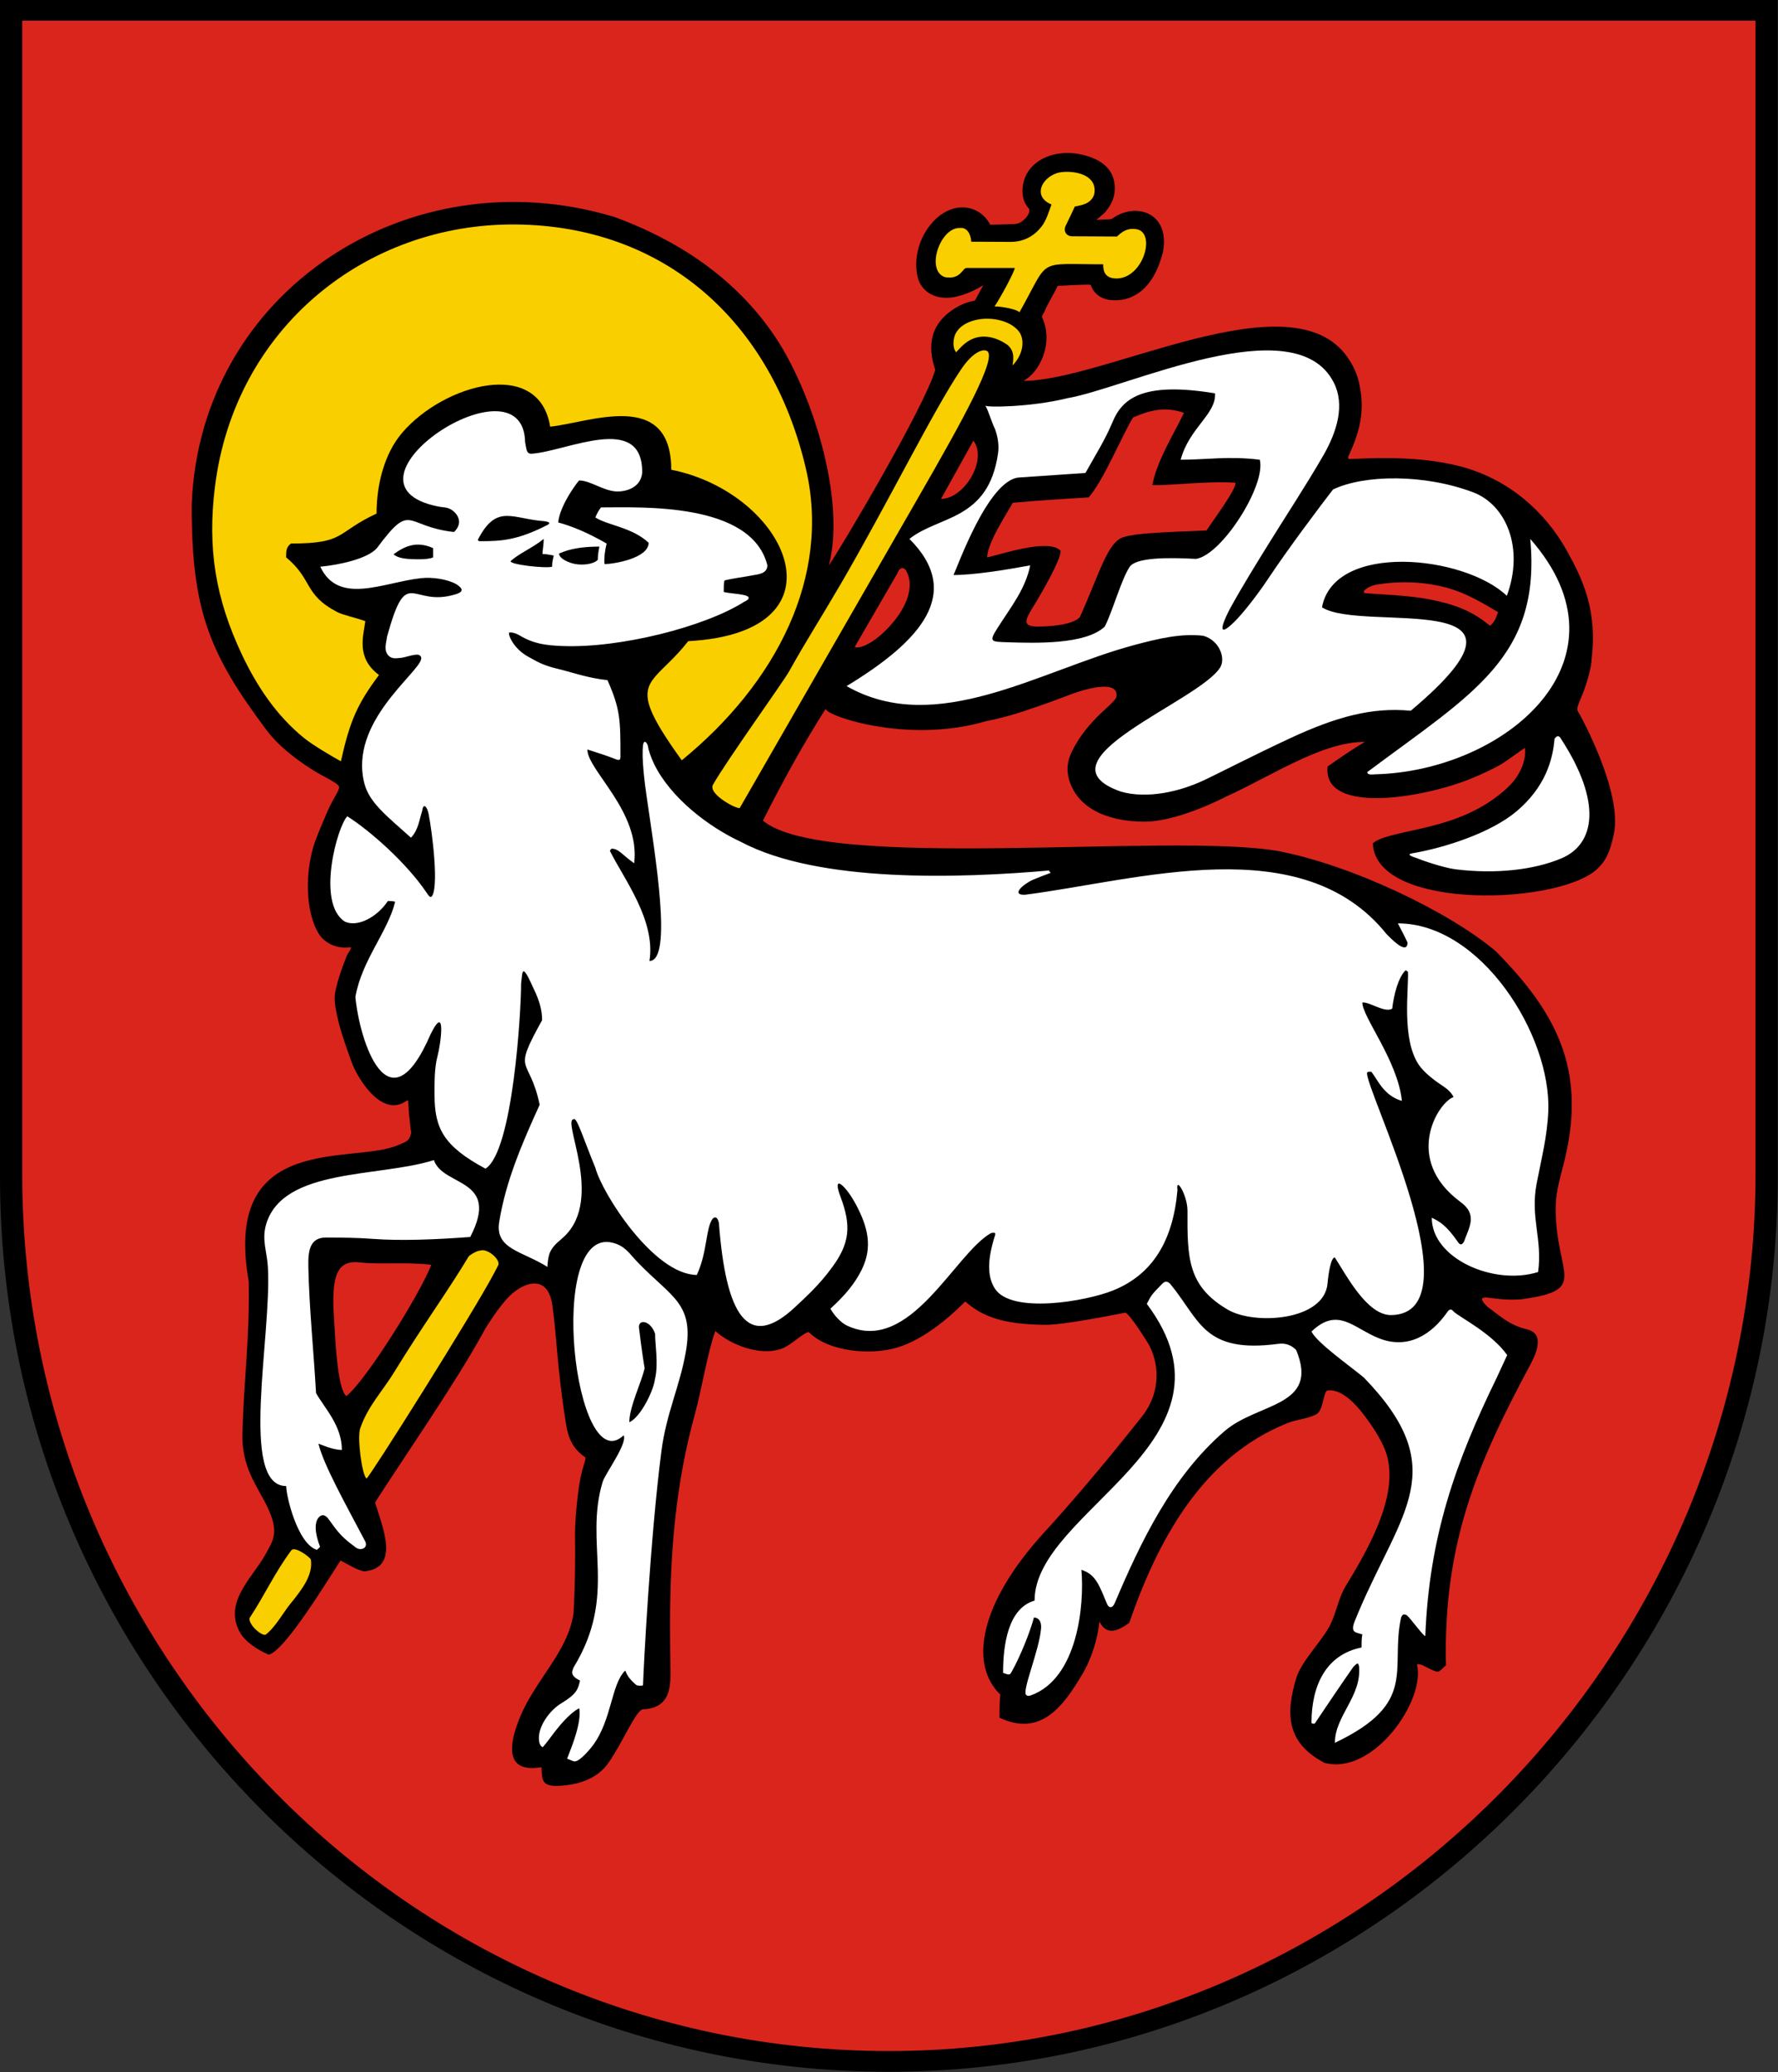 <?xml version="1.0" encoding="UTF-8" standalone="no"?>
<!-- Created with Inkscape (http://www.inkscape.org/) -->

<svg
   xmlns:dc="http://purl.org/dc/elements/1.1/"
   xmlns:cc="http://creativecommons.org/ns#"
   xmlns:rdf="http://www.w3.org/1999/02/22-rdf-syntax-ns#"
   xmlns:svg="http://www.w3.org/2000/svg"
   xmlns="http://www.w3.org/2000/svg"
   xmlns:sodipodi="http://sodipodi.sourceforge.net/DTD/sodipodi-0.dtd"
   xmlns:inkscape="http://www.inkscape.org/namespaces/inkscape"
   width="744"
   height="866.949"
   id="svg3020"
   version="1.1"
   inkscape:version="0.48.4 r9939"
   sodipodi:docname="Nowy dokument 2">
  <rect width="100%" height="100%" fill="#333333" stroke="none"/>
  <defs
     id="defs3022" />
  <sodipodi:namedview
     id="base"
     pagecolor="#ffffff"
     bordercolor="#666666"
     borderopacity="1.0"
     inkscape:pageopacity="0.0"
     inkscape:pageshadow="2"
     inkscape:zoom="0.35"
     inkscape:cx="481.28573"
     inkscape:cy="187.76011"
     inkscape:document-units="px"
     inkscape:current-layer="layer1"
     showgrid="false"
     fit-margin-top="0"
     fit-margin-left="0"
     fit-margin-right="0"
     fit-margin-bottom="0"
     inkscape:window-width="1366"
     inkscape:window-height="716"
     inkscape:window-x="-8"
     inkscape:window-y="-8"
     inkscape:window-maximized="1" />
  <g
     inkscape:label="Layer 1"
     inkscape:groupmode="layer"
     id="layer1"
     transform="translate(106.286,146.827)">
    <g
       style="fill-rule:evenodd"
       id="Warstwa_x0020_1"
       transform="matrix(3.543,0,0,3.543,-106.286,-239.56)">
      <path
         inkscape:connector-curvature="0"
         class="fil0"
         d="m 209.962,165.14 c 0,57.618 -47.109,105.689 -104.981,105.689 C 47.159,270.829 0,223.352 0,165.14 l 0,-138.97 209.962,0 0,138.97 0,0 z"
         id="path26"
         style="fill:#000000" />
      <path
         inkscape:connector-curvature="0"
         class="fil1"
         d="m 207.337,164.807 c 0,56.465 -45.932,103.575 -102.356,103.575 -56.376,0 -102.356,-46.527 -102.357,-103.575 l 0,-136.191 204.713,0 0,136.191 0,0 z"
         id="path28"
         style="fill:#da251d" />
      <path
         inkscape:connector-curvature="0"
         class="fil0"
         d="m 63.949,234.862 c -4.23,0.711 -3.914,-2.445 -2.613,-5.722 1.814,-4.565 5.755,-7.856 6.408,-12.5 0,-0.154 0.248,-3.929 0.169,-9.029 -0.025,-1.431 0.216,-4.548 0.6,-6.678 0.296,-1.655 0.798,-2.539 0.58,-2.686 -1.455,-0.997 -1.973,-2.247 -2.233,-3.854 -1.087,-6.683 -1.106,-10.657 -1.64,-14.177 -0.487,-3.207 -2.797,-2.891 -4.681,-1.327 -0.995,0.828 -2.272,2.665 -3.168,4.095 -0.142,0.224 -0.257,0.465 -0.385,0.697 -3.404,6.131 -8.82,13.897 -12.688,19.91 0.874,2.919 2.965,7.67 -1.185,8.135 -0.571,0.063 -2.16,-0.879 -2.893,-1.274 -1.46,2.226 -6.601,10.732 -8.487,11.12 -1.356,-0.571 -2.747,-1.547 -3.305,-2.476 -2.19,-3.64 1.402,-6.596 2.927,-9.366 0.961,-1.747 1.638,-2.658 0.191,-5.662 -1.164,-2.419 -3.035,-4.611 -2.917,-8.689 0.193,-6.632 0.877,-11.277 0.744,-17.913 -3.171,-17.841 12.512,-13.715 17.698,-16.094 0.757,-0.347 1.308,-0.342 1.493,-1.489 -0.113,-0.496 -0.108,-0.906 -0.161,-1.306 -0.234,-1.739 -0.104,-2.619 -0.313,-2.462 -3.029,2.264 -5.929,-2.799 -6.512,-4.391 -0.487,-1.329 -1.132,-3.093 -1.552,-4.702 -0.325,-1.255 -0.535,-2.409 -0.494,-3.175 0.063,-1.127 0.804,-3.242 1.392,-4.734 0.164,-0.417 0.759,-1.11 0.441,-1.069 -1.722,0.229 -3.091,-0.631 -3.659,-1.515 -1.67,-2.585 -1.744,-7.509 -0.468,-11.053 0.574,-1.522 1.084,-2.657 1.465,-3.545 0.682,-1.597 1.578,-2.604 1.296,-2.961 -0.358,-0.456 -1.9,-1.149 -2.917,-1.783 -2.067,-1.286 -4.194,-2.912 -5.608,-4.803 -6.711,-8.976 -8.874,-14.1 -8.831,-26.655 0.956,-25.142 25.641,-41.276 49.955,-33.923 8.381,3.086 14.604,7.781 18.814,13.934 4.415,6.451 8.535,19.303 6.487,27.185 1.622,-2.373 11.322,-18.764 12.56,-23.081 -0.838,-2.469 -0.479,-4.213 0.381,-5.473 0.489,-0.716 1.142,-1.277 1.831,-1.72 0.224,-0.147 0.761,-0.47 1.337,-0.681 0.541,-0.198 1.132,-0.291 1.153,-0.331 l 0.624,-1.156 0.345,-0.634 c -1.004,0.638 -2.108,1.103 -3.163,1.349 -2.014,0.47 -3.669,-0.241 -4.365,-1.674 -0.691,-1.52 -0.634,-4.719 1.571,-7.138 2.299,-2.525 5.459,-2.149 6.782,0.323 0.393,0 1.4,-0.034 2.209,-0.058 0.576,-0.014 0.964,0.041 1.455,-0.279 0.735,-0.474 1.149,-1.298 0.872,-1.604 -0.544,-0.61 -0.716,-1.229 -0.738,-2.096 0.106,-3.428 3.621,-4.984 6.948,-4.256 2.059,0.45 3.801,1.503 3.95,3.664 0.085,1.199 -0.279,2.139 -1.079,3.091 -0.277,0.33 0.139,-0.123 -1.132,1.031 0.344,-0.214 1.614,0.01 1.934,-0.222 2.701,-1.956 6.794,-0.773 5.996,3.864 -1.089,4.504 -3.671,6.087 -6.355,5.748 -1.157,-0.186 -1.911,-0.877 -2.187,-1.78 -0.572,-0.089 -3.342,0.118 -3.915,0.118 -0.265,0.643 -1.13,2.014 -1.564,3.05 -0.098,0.238 -0.358,0.489 -0.255,0.713 1.357,2.929 -0.24,6.422 -2.219,7.456 9.641,0 31.64,-12.315 38.274,-2.785 0.563,0.81 1.069,1.761 1.339,2.915 0.795,3.416 0.094,5.907 -1.209,8.732 -0.084,0.15 -0.084,0.253 -0.036,0.309 0.049,0.057 0.068,0.068 0.32,0.055 4.358,-0.219 8.907,-0.181 12.97,0.891 5.533,1.46 9.894,5.213 12.539,9.968 1.881,3.382 3.601,7.042 2.905,12.835 -0.049,0.875 -0.417,2.281 -0.839,3.467 -0.118,0.332 -0.238,0.648 -0.361,0.927 -0.733,1.672 -0.494,1.52 -0.198,2.088 0.017,0.031 5.086,9.135 4.023,14.102 -0.272,1.274 -0.624,2.77 -1.672,3.838 -3.918,4.56 -26.461,5.408 -26.793,-2.725 0.759,-0.723 2.953,-1.125 5.48,-1.696 3.158,-0.713 5.991,-1.604 8.636,-3.44 0.889,-0.619 1.739,-1.323 2.382,-2.062 1.154,-1.33 1.633,-3.004 1.463,-4.052 0.027,-0.115 -2.168,1.566 -3.033,2.043 -0.966,0.532 -1.987,0.995 -3.143,1.484 -5.485,2.315 -17.759,4.464 -17.125,-1.356 1.431,-0.998 2.862,-1.997 4.387,-2.903 -5.054,0 -10.778,3.898 -16.256,6.405 -3.922,1.976 -7.427,3.026 -9.807,3.014 -4.695,-0.021 -7.945,-1.817 -8.848,-4.934 -0.528,-1.826 0.12,-3.105 0.944,-4.473 0.824,-1.368 2.021,-2.695 3.259,-3.816 0.744,-0.674 1.332,-1.25 1.375,-1.515 0.296,-1.855 -2.833,-1.233 -5.355,-0.306 -0.985,0.361 -1.96,0.752 -2.747,1.022 -1.91,0.658 -4.411,1.614 -7.287,2.151 -9.547,2.838 -19.657,-0.893 -18.901,-1.527 -2.766,4.358 -5.071,8.554 -7.455,13.275 7.246,6.107 48.126,1.359 60.874,3.595 8.745,1.696 20.077,7.126 25.649,11.801 7.282,7.341 10.585,13.967 8.282,24.172 -0.522,2.315 -1.202,4.028 -1.178,6.449 0.082,7.733 4.004,9.409 -4.049,10.508 -1.323,0.118 -2.457,0.012 -4.088,-0.214 -0.434,0.005 -1.067,-0.027 0.126,1.145 1.334,0.908 2.385,2.088 4.673,2.633 1.149,0.292 1.893,1.267 0.38,4.086 -6.244,11.654 -10.344,21.071 -9.997,35.617 -0.214,0.022 -0.706,0.814 -1.082,0.708 -1.125,-0.311 -1.703,-0.995 -2.349,-0.86 1.091,4.189 -5.158,13.198 -10.937,11.618 -4.355,-2.301 -4.652,-5.608 -3.315,-9.995 0.571,-1.872 2.57,-3.868 3.758,-5.832 0.944,-1.559 1.123,-3.498 2.125,-5.121 3.163,-5.124 6.263,-11.103 4.714,-15.692 -0.535,-1.592 -1.933,-3.631 -3.011,-4.948 -1.151,-1.407 -2.604,-2.568 -3.881,-2.376 -0.54,0.08 -0.463,2.341 -1.325,2.802 -1.062,0.566 -2.303,0.605 -3.358,1.024 -10.186,4.05 -15.399,13.967 -18.752,23.615 -1.228,0.882 -2.643,1.626 -3.522,-0.159 -0.157,1.807 -0.86,4.288 -2.026,6.247 -2.226,3.736 -4.89,7.429 -9.771,5.107 0,-0.908 0,-1.816 0.096,-2.723 -3.663,-3.534 -2.561,-10.698 5.216,-19.19 5.907,-6.446 11.286,-13.394 11.411,-13.514 1.089,-1.327 1.631,-2.768 1.783,-4.16 0.169,-1.575 -0.167,-3.091 -0.785,-4.305 -0.217,-0.427 -2.472,-4.011 -2.893,-3.929 -1.657,0.328 -7.348,1.44 -9.289,1.433 -5.348,-0.022 -7.718,-1.11 -9.583,-2.758 -1.318,1.32 -4.594,4.454 -8.176,5.48 -2.98,0.853 -7.918,0.494 -10.243,-1.812 -0.328,-0.325 -2.089,1.465 -3.19,1.879 -2.686,1.007 -6.261,-0.53 -7.911,-2.067 -0.92,2.527 -1.6,6.868 -2.414,9.829 -2.255,8.181 -2.951,16.241 -2.932,25.169 0.005,1.736 0.024,3.548 0.048,5.456 0.01,2.007 -0.296,4.098 -3.235,4.228 -0.831,0.036 -2.399,3.939 -4.119,6.362 -1.125,1.586 -2.934,2.385 -5.11,2.622 -2.809,0.303 -2.673,-0.492 -2.775,-2.144 l 0,0 z"
         id="path30"
         style="fill:#000000" />
      <path
         inkscape:connector-curvature="0"
         class="fil2"
         d="m 80.519,115.959 c -1.985,-2.758 -3.139,-4.632 -3.676,-6.027 -1.373,-3.565 1.286,-3.999 4.437,-8.043 19.306,-1.041 11.708,-17.511 -2.002,-20.245 0,-9.624 -9.725,-5.538 -14.303,-5.085 -1.291,-8.174 -12.512,-5.049 -17.453,0.692 -2.207,2.563 -3.048,6.314 -3.048,9.568 -4.861,2.269 -3.623,3.539 -10.106,3.539 -0.574,0.422 -0.574,0.867 -0.574,1.636 3.197,2.652 2.026,4.367 6.051,6.468 0.66,0.342 2.32,0.696 3.3,1.067 -0.216,1.708 -1.134,4.312 1.614,6.355 -2.575,3.45 -3.44,5.447 -4.498,10.19 -1.11,-0.6 -3.351,-1.941 -4.29,-2.698 -3.356,-2.695 -5.69,-6.273 -7.427,-9.961 C 25.44,96.813 24.484,90.908 25.387,83.652 27.715,64.918 43.202,52.512 60.934,52.682 c 17.4,0.169 30.134,11.267 34.243,28.817 2.988,12.758 -3.478,25.328 -14.658,34.46 l 0,0 z m 39.062,-46.621 c 0.209,-1.207 0.072,-1.821 -0.537,-2.395 -1.359,-0.973 -2.575,-1.123 -3.445,-0.968 -1.419,0.249 -2.197,1.31 -2.671,1.792 -0.487,-0.554 -0.34,-1.676 -0.06,-2.207 0.539,-1.016 1.628,-1.452 2.553,-1.637 1.763,-0.359 4.008,0.144 4.962,1.454 0.535,0.735 0.675,2.424 -0.802,3.961 z m -90.112,147.919 c 1.87,-2.838 2.925,-5.288 4.956,-8.032 0.47,-0.448 2.141,0.798 2.288,1.113 0.277,1.778 -0.97,3.455 -2.428,5.239 -0.857,1.05 -1.749,2.739 -2.881,3.611 -0.388,0.301 -2.064,-1.12 -1.935,-1.932 l 0,0 z m 13.825,-16.492 c -0.52,-0.284 -1.14,-4.822 -0.747,-5.933 0.952,-2.7 2.544,-4.223 4.085,-6.745 3.158,-5.165 6.259,-9.438 8.709,-13.517 0.118,-0.197 1.065,-0.744 1.364,-0.71 0.788,-0.316 2.32,0.942 2.168,1.653 -0.058,0.137 -0.195,0.4 -0.542,1.055 -2.582,4.868 -14.779,24.198 -15.037,24.198 l 0,0 z m 40.916,-81.933 c 1.667,-2.929 8.302,-12.136 9.008,-13.411 1.799,-3.25 4.013,-6.738 6.01,-10.168 5.647,-9.689 10.98,-20.575 14.285,-25.465 1.501,-2.224 2.638,-2.346 2.966,-2.202 1.575,0.412 -2.903,8.425 -7.822,16.981 l -21.276,37.002 c -0.164,0.287 -3.818,-1.597 -3.171,-2.736 z m 33.231,-56.436 c 0.679,-0.995 2.394,-4.148 2.406,-4.579 l -5.697,0.003 c -0.489,0 -0.675,1.414 -2.551,1.082 -2.322,-0.786 -0.554,-5.958 1.816,-5.806 0.749,-0.085 1.248,0.667 1.293,1.621 l 4.626,0.022 c 1.7,0.007 2.903,-0.805 3.688,-1.824 0.537,-0.699 0.792,-1.569 1.166,-2.592 -2.491,-1.024 -0.915,-3.638 1.299,-3.835 1.722,-0.154 4.191,0.438 3.741,2.655 -0.4,1.156 -1.582,1.27 -2.288,1.421 -0.619,1.327 -0.441,0.956 -1.077,2.267 -0.284,0.587 0.024,1.243 0.773,1.245 l 5.271,0.029 c 0.101,0.002 0.899,-1.145 2.349,-0.858 2.269,0.417 0.822,5.664 -2.277,5.812 -1.436,0.029 -1.689,-0.765 -1.689,-1.674 -8.022,0 -6.222,-0.834 -9.886,5.666 -0.467,-0.487 -3.043,-0.798 -2.963,-0.655 l 0,0 z"
         id="path32"
         style="fill:#facf00" />
      <path
         inkscape:connector-curvature="0"
         class="fil3"
         d="m 145.048,180.853 c -4.77,-2.773 -4.83,-6.071 -4.801,-11.701 0.007,-1.807 -1.416,-4.172 -1.183,-2.443 -0.511,5.931 -2.9,9.956 -7.591,11.848 -3.221,1.301 -12.026,2.821 -13.975,-0.217 -0.761,-1.183 -1.035,-3.009 0.017,-6.275 0.164,-0.445 -0.265,-0.298 -0.477,-0.272 -4.308,2.425 -9.579,14.434 -17.024,10.91 -0.631,-0.298 -1.452,-1.113 -1.939,-1.985 1.776,-1.614 2.891,-2.992 3.681,-4.572 1.352,-2.703 0.735,-5.106 -0.674,-7.749 -1.234,-2.308 -2.871,-3.694 -1.81,-0.884 1.294,3.416 1.07,5.476 -0.937,8.239 -1.558,2.154 -3.163,3.582 -4.406,4.753 -5.676,5.341 -8.213,0.848 -9.024,-9.923 -0.152,-0.648 -0.438,-0.828 -0.764,-0.455 -0.812,1.17 -0.59,3.912 -1.845,6.607 -5.119,-0.051 -11.221,-9.701 -11.98,-12.657 -1.255,-3.004 -2.194,-6.02 -2.534,-5.735 -1.527,-0.087 3.568,9.305 -1.108,13.815 -0.653,0.629 -1.098,0.851 -1.585,1.646 -0.191,0.311 -0.373,0.819 -0.438,1.976 -3.016,-1.894 -6.213,-2.089 -5.692,-5.312 0.78,-4.825 2.703,-9.272 4.779,-13.835 -1.241,-5.9 -3.336,-3.45 0.287,-9.986 0,-1.997 -0.954,-3.541 -1.335,-4.449 -1.117,-2.397 -0.983,-0.995 -1.144,0.092 0,3.36 -0.971,19.893 -4.211,21.89 -4.96,-2.654 -6.006,-4.777 -6.013,-8.677 -0.005,-1.435 -0.024,-3.201 0.344,-4.581 0.381,-1.419 1.077,-6.406 -0.8,-2.641 -4.977,11.575 -8.417,0.79 -8.892,-4.382 0.763,-4.358 3.838,-7.692 4.695,-11.233 -0.287,-0.091 -0.574,-0.091 -0.858,-0.091 -1.241,1.875 -3.551,3.136 -5.076,2.436 -3.433,-2.178 -0.86,-11.349 0.287,-12.438 2.703,1.715 6.99,5.5 9.376,9.038 0.212,0.316 0.535,0.913 0.795,-0.019 0.617,-2.219 -0.498,-9.407 -0.667,-9.646 -0.171,-0.559 -0.542,-0.946 -0.667,0 -0.345,1.031 -0.424,2.188 -1.318,3.154 -2.92,-2.609 -4.91,-4.153 -5.495,-6.367 -1.911,-7.229 6.451,-13.075 6.699,-14.755 0.021,-0.145 -0.014,-0.268 -0.121,-0.361 -0.284,-0.388 -1.708,0.193 -2.197,0.234 -0.547,0.046 -1.079,0.18 -1.498,-0.21 -0.673,-0.634 -0.296,-1.597 -0.214,-2.294 2.385,-8.627 2.766,-3.36 8.106,-4.994 1.026,-0.318 0.797,-0.71 0.093,-1.18 -1.024,-0.586 -2.796,-0.884 -4.273,-0.714 -4.43,0.516 -9.667,3.209 -11.813,-1.361 2.346,-0.226 5.56,-0.944 6.675,-2.18 4.194,-5.627 3.213,-2.554 9.125,-1.92 1.097,-1.067 0.463,-2.115 -0.291,-2.616 -0.506,-0.335 -1.045,-0.282 -1.627,-0.4 -13.299,-2.71 10.086,-18.154 10.308,-7.605 0.178,0.913 0.147,1.416 0.797,1.375 4.096,-0.27 13.122,-4.921 13.03,2.257 -0.178,1.826 -2.016,2.25 -3.064,2.2 -1.534,-0.077 -3.072,-1.294 -4.372,-1.294 0.01,-0.111 -2.286,2.828 -2.482,4.953 1.622,0.455 3.339,1.13 5.722,2.494 -0.191,0.725 -0.318,1.669 -0.258,2.425 1.145,0 5.216,-0.701 5.216,-2.517 -1.906,-1.816 -4.957,-2.089 -6.293,-2.994 0.191,-0.455 0.381,-0.819 0.668,-1.183 4.767,0 17.735,-0.634 19.642,6.81 0.049,1.055 -1.202,1.103 -1.696,1.204 -1.012,0.205 -2.255,0.34 -3.358,0.61 -0.096,0.272 -0.096,1 -0.096,1.364 0.763,0.18 1.527,0.18 2.385,0.363 0.667,0.137 0.831,0.441 0,0.817 -4.603,2.922 -14.639,5.493 -21.514,5.201 -1.949,-0.082 -3.341,-0.273 -4.958,-1.239 -0.612,-0.366 -1.132,-0.4 -1.274,-0.332 -0.055,0.522 0.749,2.014 2.272,2.835 0.843,0.453 1.631,0.995 3.327,1.392 1.703,0.4 3.647,1.125 6.035,1.378 1.525,3.45 1.532,4.736 1.532,9.002 0.014,0.436 -0.15,0.477 -0.477,0.364 -1.145,-0.453 -2.288,-0.817 -3.433,-1.181 0,2.452 6.293,7.354 5.529,13.437 -1.429,-1 -1.812,-1.725 -2.669,-1.725 -0.094,0.089 -0.19,0.181 -0.19,0.273 1.621,3.269 5.429,8.179 4.666,12.989 2.77,0 0.672,-12.45 -0.342,-19.472 -0.21,-1.46 -0.624,-4.582 -0.407,-6.08 0.068,-0.48 0.393,-0.41 0.559,0.147 0.056,0.429 0.328,1.31 0.742,2.156 1.954,3.989 6.403,7.4 10.246,9.185 9.248,4.903 26.007,4.29 36.402,3.382 0,0.092 0.093,0.184 0.191,0.275 -0.764,0.272 -1.431,0.544 -2.098,0.817 -1.222,0.554 -2.604,1.821 -0.959,1.773 13.425,-1.711 32.723,-7.813 42.723,4.647 1.127,1.166 2.45,2.279 2.476,1 -0.38,-0.817 -0.761,-1.544 -1.142,-2.269 9.809,0 18.12,13.201 17.764,22.177 -0.12,3.006 -0.814,5.606 -1.375,8.549 -0.771,4.032 0.708,6.536 0.173,10.448 -5.244,1.635 -12.559,-1.602 -12.559,-6.413 0.954,0.455 1.718,0.908 3.052,2.813 0.232,0.378 0.475,0.506 0.761,0 0.561,-1.638 1.691,-3.187 -0.477,-4.719 -6.699,-4.989 -2.659,-11.667 -0.761,-12.348 -0.291,-0.595 -0.805,-1 -1.301,-1.327 -0.954,-0.624 -2.195,-1.566 -2.819,-2.501 -2.023,-3.035 -1.185,-8.728 -1.265,-10.946 -0.096,-0.091 -0.193,-0.183 -0.287,-0.183 -0.858,0.819 -1.385,2.884 -1.575,4.519 -0.86,0.544 -2.671,-0.817 -3.529,-0.727 0,1.725 4.196,6.899 4.673,11.621 -2.195,-0.636 -2.862,-2.542 -3.623,-3.45 -0.193,0 -0.383,0 -0.479,0.091 -0.535,1.433 13.172,28.508 2.835,28.652 -2.864,0.039 -5.328,-4.781 -6.654,-6.801 -0.477,0 -0.763,1.954 -0.857,3.043 -0.364,4.442 -8.615,4.957 -11.746,3.139 l 0,0 z m -78.069,53.01 c 0.668,-1.725 1.715,-4.331 1.431,-5.965 -1.243,0.643 -2.551,2.301 -3.546,3.657 -0.212,0.287 -0.53,0.677 -0.744,0.927 -0.232,-0.007 -0.41,-0.402 -0.436,-0.612 -0.313,-1.708 1.294,-3.804 2.669,-4.589 1.766,-1.086 1.915,-1.624 2.151,-2.652 -1.334,-0.636 -0.869,-1.181 -0.763,-1.545 5.281,-8.646 1.202,-14.56 3.445,-21.943 0.275,-0.903 2.96,-4.536 2.469,-5.473 -5.769,5.492 -9.238,-24.711 -1.304,-22.739 1.489,0.369 1.978,1.286 2.949,2.293 4.033,4.192 6.728,4.84 5.683,10.687 -0.718,4.015 -2.296,7.21 -2.867,11.633 -1.325,10.26 -2.108,25.617 -2.168,27.54 -0.005,0.091 -0.005,0.089 -0.005,0.118 -0.093,0.043 -0.648,0.084 -0.828,-0.07 -1.007,-0.858 -1.123,-1.375 -1.269,-1.681 -1.658,1.578 -1.573,5.796 -3.809,8.819 -0.359,0.484 -1.455,1.788 -2.081,1.903 -0.262,0.046 -0.583,-0.193 -0.976,-0.308 l 0,0 z m 54.255,-7.509 c -0.643,-0.306 1.496,-5.201 1.722,-7.87 0.077,-0.913 -0.356,-1.298 -0.843,-1.298 -0.443,1.686 -1.614,4.596 -2.589,6.331 -0.049,0.087 -0.159,0.298 -0.236,0.354 -0.173,0.118 -0.576,-0.067 -0.819,-0.149 0,-3.27 0.573,-7.627 3.72,-8.535 0,-10.711 25.458,-18.79 13.254,-35.041 0.571,-1.089 0.571,-1.089 1.812,-2.361 0.335,-0.344 0.619,-0.344 0.952,0 3.529,4.266 3.909,8.261 12.777,7.081 0.865,-0.111 1.532,0.161 2.099,0.727 2.797,6.733 -4.481,6.174 -8.431,9.563 -6.237,5.35 -9.947,13.127 -13.024,20.394 -0.301,0.598 -0.658,0.484 -0.857,0.091 -0.954,-2.269 -1.335,-3.541 -3.052,-4.086 0.366,4.088 -0.414,12.845 -5.989,14.832 -0.246,0.087 -0.438,0.055 -0.494,-0.034 l 0,0 z m 36.424,5.629 c 0,-3.177 3.146,-5.447 2.859,-8.988 -0.101,-0.492 -0.18,-0.492 -0.667,0 -1.525,2.178 -3.05,4.449 -4.574,6.719 -0.193,0.022 -0.287,0.022 -0.383,-0.091 0,-4.538 1.812,-8.08 5.912,-8.896 0,-0.545 0,-1.089 0.096,-1.545 -0.742,-0.255 -1.47,-0.156 -0.894,-1.58 0.159,-0.395 0.321,-0.785 0.482,-1.166 5.033,-11.831 11.014,-16.808 0.602,-27.576 -1.621,-1.361 -5.531,-4.085 -6.198,-5.447 3.158,-3.009 4.997,-0.35 8.02,0.819 3.44,1.33 6.194,-0.51 8,-3.088 0.236,-0.356 0.475,-0.473 0.761,-0.091 0.869,0.773 4.504,2.563 6.335,5.143 -0.244,0.494 -1.007,2.197 -1.243,2.684 -4.835,9.917 -7.974,18.717 -8.429,30.486 -0.191,0.089 -1.812,-2.18 -2.193,-2.453 -0.412,-0.221 -0.552,-0.005 -0.667,0.272 -1.337,6.083 2.096,10.077 -7.819,14.798 l 0,0 z m 14.259,-103.152 c -1.518,-0.199 -4.023,-1.082 -4.654,-1.344 -0.836,-0.263 -1.026,-0.443 -0.477,-0.544 3.946,-0.67 9.383,-2.464 12.343,-4.975 3.356,-2.845 4.262,-6.018 4.469,-8.549 0.272,-0.405 0.559,-0.405 0.763,0 4.893,7.513 4.009,12.433 0.075,14.107 -3.197,1.359 -7.716,1.896 -12.52,1.306 z m -10.434,-11.482 c 12.38,-9.26 20.547,-13.545 19.25,-27.534 12.577,14.297 -2.951,27.414 -18.328,27.797 -0.25,0.007 -0.922,0.128 -0.922,-0.263 l 0,0 z m -29.114,2.302 c -10.361,-3.647 9.243,-10.624 11.741,-14.661 0.672,-1.087 -0.096,-3.214 -1.995,-3.737 -2.633,-0.314 -5.367,0.347 -8.125,1.084 -11.226,3.004 -23.379,10.91 -34.005,4.859 8.742,-5.304 13.835,-10.97 7.424,-17.383 3.414,-2.754 9.318,-2.125 10.462,-10.085 0.121,-0.838 0.041,-1.766 -0.354,-2.898 -0.383,-0.725 -0.763,-2.132 -1.147,-2.768 -0.01,0.241 5.35,0.207 9.669,-0.86 6.984,-1.185 26.894,-10.836 31.479,-1.87 1.334,2.611 0.44,5.746 -1.25,8.665 -2.055,3.554 -4.575,7.379 -6.558,10.592 -1.452,2.351 -3.002,4.844 -4.384,7.357 -0.533,0.973 -2.072,4.148 0.481,1.638 0.896,-0.882 2.602,-3.007 3.956,-5.049 2.305,-3.484 6.352,-8.863 7.675,-10.561 3.72,-1.771 10.783,-1.833 16.523,0.325 3.963,1.486 6.069,6.646 4.004,12.231 -5.054,-4.811 -20.401,-6.355 -21.832,1.361 4.861,3.088 28.216,-2.677 10.484,12.214 -4.589,-0.441 -8.814,0.713 -14.341,3.291 -4.469,2.086 -8.694,4.278 -10.221,4.977 -2.768,1.286 -6.586,2.173 -9.686,1.277 z m -94.946,89.545 c -2.289,-0.725 -3.623,-6.355 -3.623,-7.535 -5.589,0 -1.689,-17.726 -2.161,-25.865 -0.106,-1.855 -0.766,-3.255 -0.183,-5.129 2.055,-6.591 13.312,-5.442 19.792,-7.498 1.051,3.177 7.914,2.088 4.29,9.079 -4.097,0.313 -8.275,0.467 -11.413,0.231 -1.911,-0.144 -3.647,-0.158 -5.601,-0.166 -1.881,-0.008 -2.152,1.45 -2.108,3.45 0.109,4.981 0.629,9.947 0.91,14.914 0.954,1.725 3.052,3.814 3.052,6.719 -1.145,0 -2.385,-0.636 -2.766,-0.727 0.617,2.512 3.19,7.104 5.457,11.406 0.566,0.863 -0.515,1.44 -1.26,0.67 -1.812,-1.272 -2.289,-2.272 -3.147,-3.361 -0.383,-0.366 -0.655,-0.352 -0.954,-0.089 -0.667,0.636 -0.477,2.086 0.094,3.539 -0.096,0.128 -0.212,0.212 -0.38,0.364 l 0,0 z"
         id="path34"
         style="fill:#ffffff" />
      <path
         inkscape:connector-curvature="0"
         class="fil0"
         d="m 68.675,92.843 c -0.574,0 -1.099,-0.104 -1.663,-0.354 -0.964,-0.424 -0.987,-0.87 -0.987,-0.949 1.241,-0.544 2.669,-0.819 4.767,-0.819 -0.093,0.455 -0.19,1 -0.19,1.544 -0.063,0.115 -0.277,0.253 -0.55,0.358 -0.436,0.171 -0.91,0.22 -1.377,0.22 l 0,0 z m 49.214,7.374 c 1.571,-2.46 3.216,-4.495 3.784,-7.278 -2.955,0.545 -6.68,1.14 -9.065,1.14 0.41,-0.749 4.079,-11.272 7.757,-11.52 l 7.831,-0.533 c 1.097,-1.975 2.311,-3.876 3.188,-5.984 1.112,-2.671 3.346,-4.868 12.115,-3.418 0.173,2.438 -3.054,4.073 -4.054,7.839 2.955,0 5.721,-0.456 9.344,0 0.763,2.997 -4.481,11.257 -7.533,11.71 -3.37,-0.183 -7.096,-0.175 -7.843,0.949 -0.983,1.485 -2.018,5.264 -2.932,7.042 -2.253,2.144 -8.169,1.961 -11.51,1.853 -2.014,-0.065 -2.204,-0.044 -1.082,-1.799 l 0,0 z M 48.196,92.175 c -0.812,-0.061 -1.385,-0.244 -1.715,-0.545 1.238,-0.908 2.669,-1.633 4.671,-0.727 l 0,1.091 c -0.763,0.361 -2.859,0.181 -2.955,0.181 z m 27.95,95.625 c -0.308,-1.703 -0.679,-4.84 -0.679,-4.84 -0.098,-1.05 1.362,-0.886 1.906,0.725 -0.014,1.234 0.407,3.464 0,5.266 -0.003,-0.002 -0.007,-0.002 -0.012,-0.002 -0.089,1.269 -1.65,4.56 -3.037,5.177 0,-1.816 1.465,-4.796 1.795,-6.329 0.009,0 0.019,0.003 0.029,0.003 z M 60.305,92.446 c 0.954,-0.908 2.575,-1.544 3.91,-2.633 0,0.636 -0.094,1.053 -0.154,1.78 0.383,0 0.858,0.089 1.334,0.181 -0.093,0.544 -0.19,0.689 -0.19,1.325 -0.804,0.219 -4.984,-0.251 -4.9,-0.653 l 0,0 z m -3.623,-2.361 c -0.195,-0.012 -0.289,-0.101 -0.191,-0.272 0.034,-0.066 0.068,-0.13 0.102,-0.193 2.148,-3.926 3.963,-2.163 7.716,-1.896 0.631,0.087 0.802,0.251 0.159,0.535 -3.414,1.72 -5.312,1.821 -7.619,1.826 l -0.167,0 z"
         id="path36"
         style="fill:#000000" />
      <path
         inkscape:connector-curvature="0"
         class="fil1"
         d="m 100.942,102.581 5.076,-8.759 c 0.243,-0.728 0.847,-0.728 1.079,-0.091 0.648,1.233 0.4,3.045 -0.903,4.979 -1.573,2.334 -4.105,4.218 -5.251,3.871 z m -60.033,88.456 c -1.103,-0.833 -1.313,-7.06 -1.457,-9.098 -0.383,-5.558 0.535,-6.986 3.141,-6.68 2.303,0.27 5.292,-0.081 8.347,0.273 -1.241,3.267 -7.649,13.601 -10.031,15.506 l 0,0 z m 135.072,-90.964 c -1.828,-1.512 -3.704,-2.465 -7.29,-3.146 -2.17,-0.412 -5.131,-0.537 -7.337,-0.692 -0.733,-0.051 0.091,-0.795 1.132,-1.004 2.975,-0.525 6.025,-0.325 8.561,0.398 1.605,0.458 3.137,1.173 5.895,2.841 -0.186,0.349 -0.26,1.036 -0.962,1.604 l 0,0 z m -53.508,0.091 c -2.017,-0.025 -1.228,-1.05 -0.096,-2.906 2.703,-4.565 2.987,-5.858 2.862,-6.082 -1.525,-1.453 -7.217,0.544 -8.648,0.817 0,-1.725 2.546,-5.536 3.023,-6.444 2.956,-0.273 5.912,-0.456 8.962,-0.636 1.717,-1.908 4.006,-7.443 5.244,-9.441 1.908,-0.824 3.72,-1.342 6.008,-0.547 -1.145,2.452 -3.155,5.531 -3.729,8.525 1.525,0.128 6.704,-0.52 9.831,-0.263 0,0.908 -2.669,4.447 -3.433,5.628 -5.23,0.214 -8.196,0.311 -9.759,0.774 -1.932,0.568 -2.773,4.054 -5.211,9.486 -1.05,1 -3.909,1.089 -5.054,1.089 l 0,0 z m -11.338,-15.07 3.828,-6.883 c 1.705,2.277 -1.084,6.87 -3.828,6.883 z"
         id="path38"
         style="fill:#da251d" />
    </g>
  </g>
</svg>
